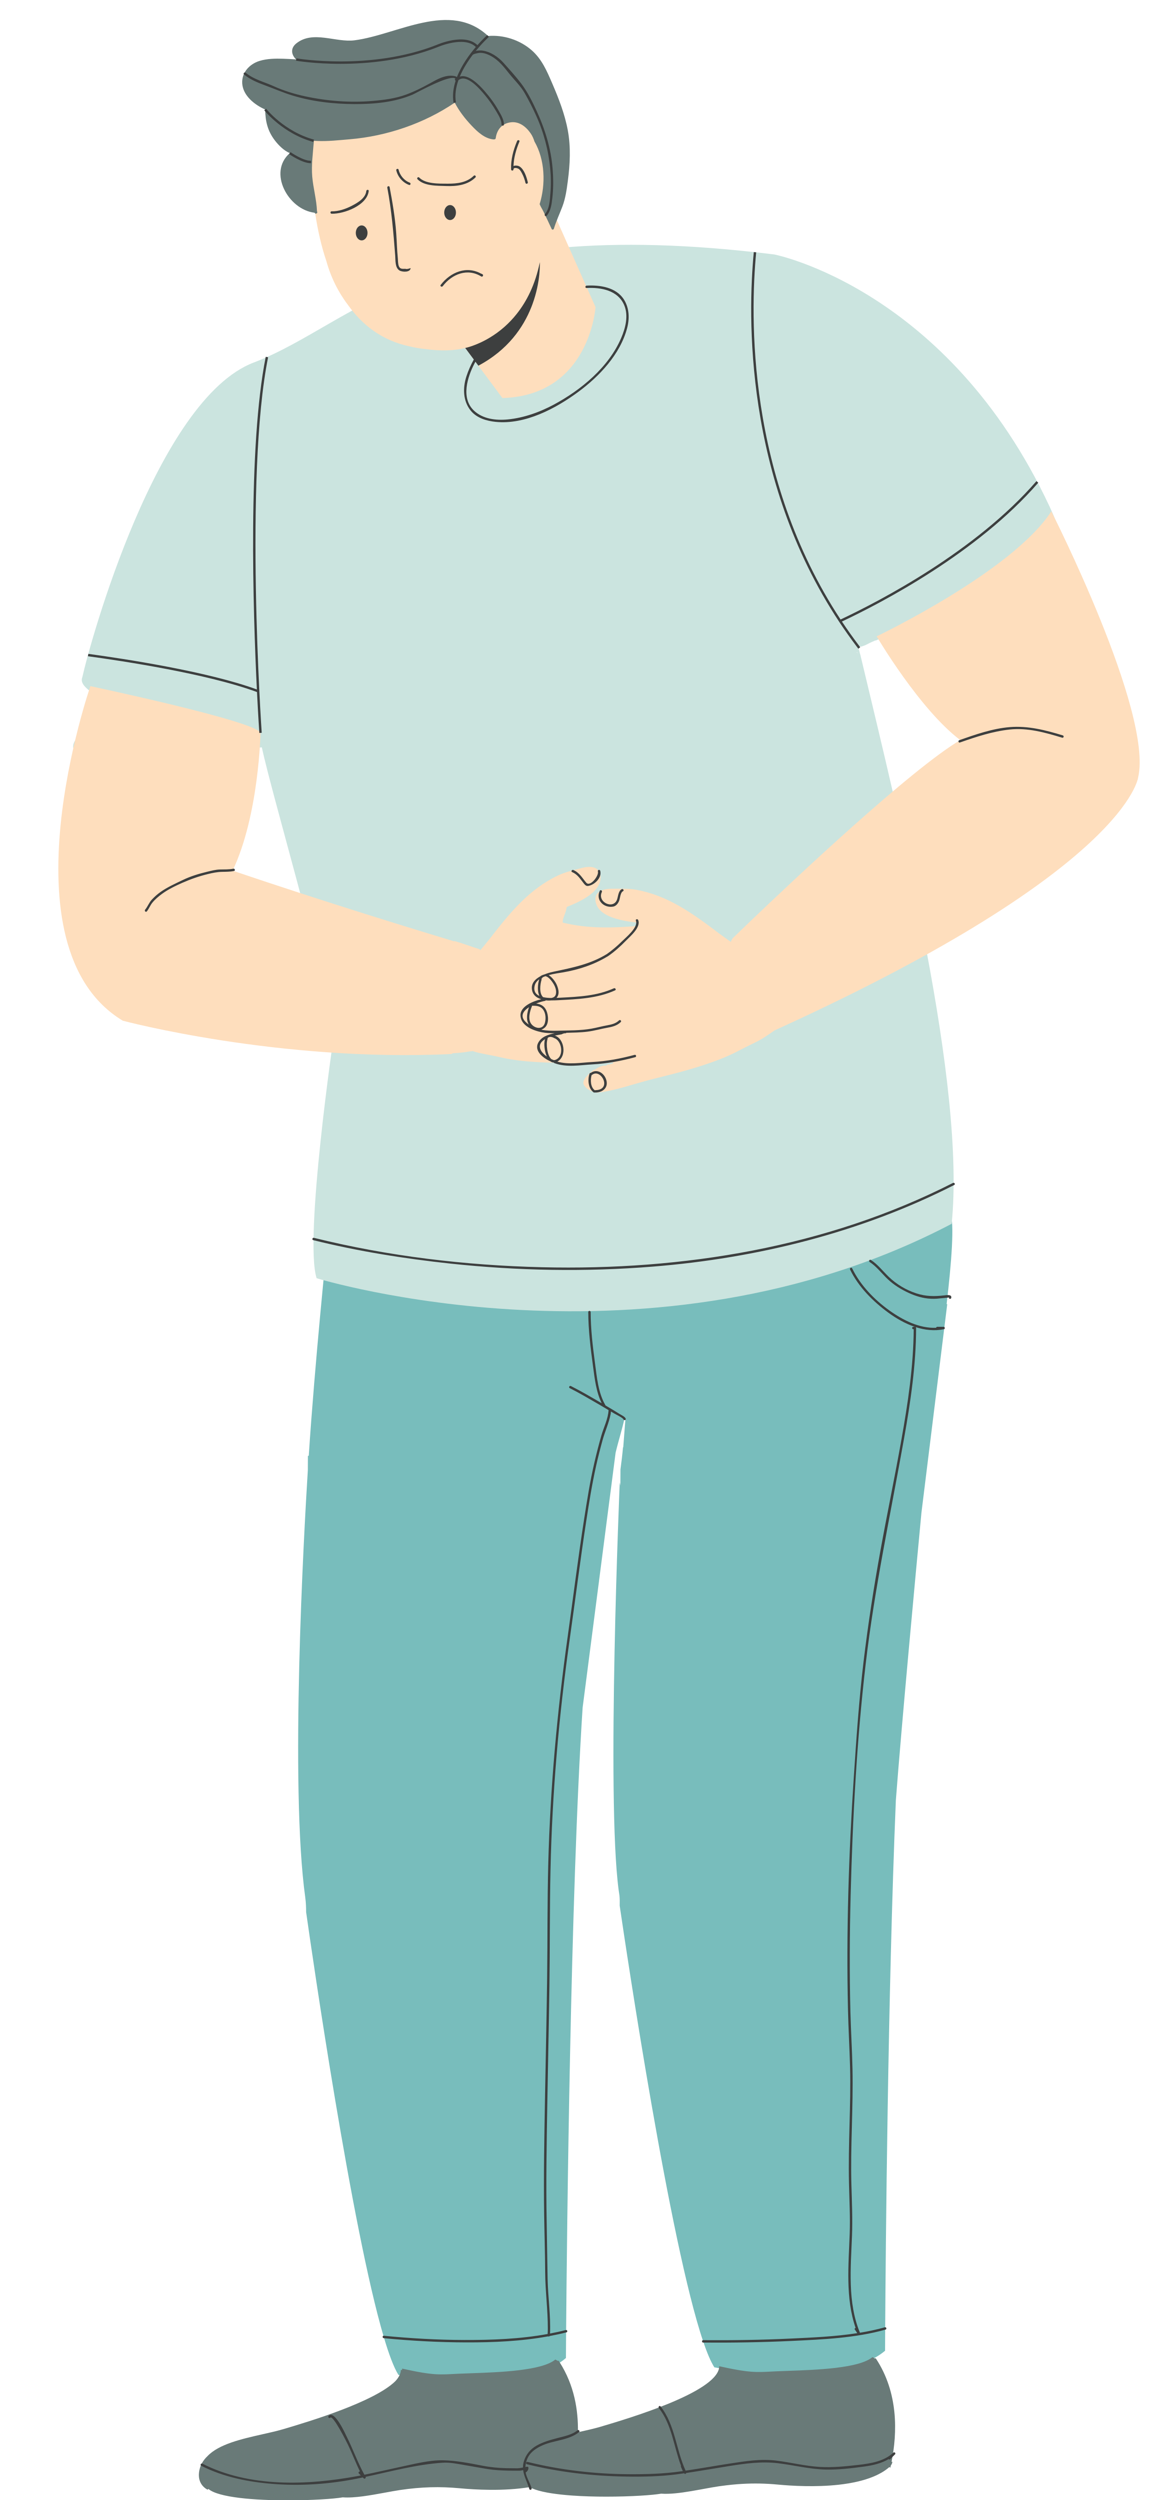 <?xml version="1.0" encoding="UTF-8"?><svg xmlns="http://www.w3.org/2000/svg" xmlns:xlink="http://www.w3.org/1999/xlink" height="488.0" preserveAspectRatio="xMidYMid meet" version="1.0" viewBox="-11.4 -3.9 225.2 488.0" width="225.2" zoomAndPan="magnify"><g id="change1_1"><path d="M174.188,232.837c-1.841-3.866-29.072-5.198-29.072-5.198s-29.288-0.154-30.539,0.748 c-1.259,0.902-1.617,1.211-6.259,4.179c-4.636,2.977-15.662,5.735-15.662,5.735l2.781,6.647l-43.011-5.385 c0,0-2.313,22.281-3.52,40.664l-0.168,0.062l-0.014,2.79c-0.767,12.34-3.542,61.604-0.491,83.463 c0.122,0.922,0.154,1.848,0.159,2.777c1.216,8.57,8.895,61.741,15.163,82.926c1,3.384,1.963,5.949,2.859,7.39 c0,0,0.08,0.015,0.238,0.042c2.37,0.432,21.987,3.753,31.292-2.431c0.42-0.275,0.818-0.575,1.192-0.894c0,0,0.009-1.884,0.036-5.234 c0.154-19.005,0.842-85.155,3.226-121.719l3.165-24.438c0.004-0.023,0.014-0.042,0.019-0.064c0.005-0.057,0.005-0.107,0.009-0.168 l3.247-25.084c0.543-2.285,1.284-4.549,1.772-6.845c0.051,0.071,0.099,0.144,0.15,0.214c-0.148,1.858-0.292,3.723-0.431,5.577 l-0.046,0.015c-0.131,1.438-0.298,2.869-0.495,4.301l-0.014,3.154l-0.126-0.607c0,0-2.631,61.57-0.215,79.564v0.019 c0.005,0.01,0.005,0.015,0.005,0.019c0.004,0.039,0.009,0.08,0.019,0.123c0.042,0.317,0.089,0.627,0.136,0.93 c0.061,0.642,0.061,1.295,0.042,1.949c1.416,9.646,9.814,65.895,16.302,85.042c0.758,2.244,1.491,3.979,2.184,5.067 c0,0,0.328,0.066,0.925,0.164c0.033,0.004,0.07,0.009,0.107,0.019c0.075,0.01,0.154,0.022,0.238,0.037 c1.987,0.317,6.108,0.894,10.866,1.07c3.903,0.145,8.235,0.019,12.182-0.743c2.538-0.486,4.912-1.233,6.909-2.342 c0.766-0.421,1.477-0.901,2.122-1.437c0,0,0.004-1.556,0.021-4.36c0.094-14.956,0.514-65.369,2.084-103.09 c1.155-15.129,3.792-43.358,4.997-56.119l5.038-40.706l-0.12-0.015C174.413,242.807,175.082,234.715,174.188,232.837z M110.877,271.57c-0.008-0.016-0.017-0.033-0.025-0.051c0.005-0.027,0.009-0.054,0.014-0.08c0.007,0.002,0.015,0.008,0.022,0.011 C110.884,271.49,110.881,271.529,110.877,271.57z" fill="#78BDBC"/></g><g id="change2_1"><path d="M157.145,122.198c0.568-0.157,1.099-0.516,1.647-0.753c0.256-0.11,0.54-0.231,0.82-0.367 c0.009,0.017,0.024,0.028,0.028,0.046c0.002,0.007,0.003,0.015,0.005,0.021c1.123-0.74,3.038-0.246,3.012,1.503 c-0.014,0.897,0.464,1.696,0.766,2.522c0.04,0.108,0.077,0.218,0.112,0.328c14.346,2.809,45.322,2.139,30.055-30.544 c-19.864-42.521-53.738-49.183-53.738-49.183C72.35,37.397,58.487,59.106,38.157,66.861c-18.895,7.206-31.969,54.6-33.472,61.395 c-1.315,3.357,9.774,4.208,0.147,10.893c-7.979,5.541,11.165,8.917,11.165,8.917l11.476-1.113l4.442-3.797 c0,0,3.711-0.881,7.819-1.186c2.059,9.479,11.825,42.455,14.099,56.021c0,0-5.874,39.847-3.392,47.601 c0,0,65.42,20.081,124.036-10.623c2.733-27.144-9.835-77.545-17.833-111.05c-0.101-0.273-0.163-0.585-0.233-0.899 c-0.098-0.27-0.191-0.545-0.297-0.815c0.13,0.047,0.271,0.083,0.439,0.099C156.79,122.324,156.983,122.28,157.145,122.198z M155.916,123.43c0.093,0.031,0.205,0.069,0.332,0.111C156.043,123.516,155.838,123.489,155.916,123.43z" fill="#CBE4DF"/></g><g id="change3_1"><path d="M52.368,47.142c-4.101-12.12-2.866-26.262-2.866-26.262s31.561-15.153,36.981-0.596 c0,0,2.836-2.851,6.111,0.77c0,0,2.867,7.301,2.296,12.44l10.027,22.55c0,0-1.12,17.237-18.185,17.754l-7.268-9.776 c-2.054,0.524-4.686,0.65-8.052,0.18c-0.934-0.097-1.848-0.262-2.745-0.483c-0.049-0.01-0.095-0.019-0.145-0.03 c-5.342-1.139-9.214-4.183-12.021-8.153C54.658,53.096,53.237,50.252,52.368,47.142z M210.907,147.807 c0,0-1.961,17.865-69.987,48.939c-0.35,0.162-0.698,0.323-1.057,0.484c-1.302,0.931-2.316,1.591-3.029,1.967 c-0.558,0.294-1.149,0.583-1.722,0.862c-0.65,0.32-1.327,0.648-1.977,0.996c-2.642,1.415-5.269,2.36-8.401,3.344 c-2.399,0.75-4.803,1.355-7.129,1.94c-0.728,0.181-1.452,0.363-2.179,0.55c-0.971,0.25-1.986,0.549-2.972,0.834 c-2.096,0.615-4.268,1.247-6.354,1.542c-0.227,0.032-0.533,0.075-0.887,0.118c-1.008-0.162-2.021-0.647-2.526-1.44 c-0.679-1.064,1.172-2.4,1.896-3.07c0.106,0.03,0.225,0.021,0.33-0.063c0.451-0.358,0.999-0.568,1.569-0.721 c0.189,0.001,0.344,0.006,0.4,0.006c0.145,0,0.242-0.07,0.296-0.167c0.11-0.022,0.217-0.044,0.325-0.066 c0.054,0.01,0.109,0.01,0.174-0.014c0.032-0.011,0.062-0.028,0.094-0.04c0.125-0.025,0.254-0.05,0.375-0.077 c0.143-0.031,0.214-0.123,0.235-0.229c0.002-0.01,0.004-0.021,0.006-0.034c0.013-0.008,0.024-0.021,0.036-0.031 c-0.138,0.023-0.278,0.043-0.419,0.061c-0.03,0.01-0.063,0.016-0.099,0.009c-0.123,0.014-0.246,0.029-0.37,0.039 c-1.646,0.143-3.288,0.345-4.941,0.298c-0.534-0.016-1.155-0.082-1.677,0.051c-0.049,0.012-0.3,0.11-0.407,0.072 c-0.492-0.172-1.045-0.147-1.556-0.199c-0.366-0.038-0.782-0.073-1.115-0.229c-0.888-0.007-1.78-0.021-2.68-0.057 c-3.279-0.137-6.062-0.368-8.98-1.048c-0.717-0.167-1.454-0.31-2.167-0.448c-0.623-0.122-1.271-0.247-1.887-0.386 c-0.36-0.083-0.803-0.208-1.316-0.372c-0.004,0.02-0.01,0.043-0.015,0.062c-0.051,0.002-0.1,0.008-0.145,0.019 c-0.074-0.011-0.151-0.015-0.235,0.002c-1.076,0.206-2.161,0.292-3.251,0.365c-0.162,0.012-0.293,0.069-0.393,0.154 c-33.809,1.607-64.187-6.501-64.187-6.501c-23.983-14.472-6.33-65.302-6.33-65.302s32.542,6.874,33.226,9.123 c0,0-0.284,16.042-5.445,26.885c18.196,6.179,36.965,11.903,43.363,13.831l-0.059-0.104c1.613,0.469,3.186,1.063,4.788,1.563 c0.034,0.01,0.065,0.015,0.099,0.02c0.065,0.075,0.133,0.151,0.194,0.23c0.101-0.121,0.21-0.254,0.323-0.392 c0.026-0.027,0.05-0.055,0.071-0.085c0.137-0.165,0.282-0.342,0.438-0.533c0.386-0.466,0.719-0.868,0.883-1.078 c4.214-5.459,7.881-9.845,13.437-12.5c1.169-0.56,2.532-0.913,3.849-1.256c0.269-0.07,0.532-0.137,0.79-0.207l0.029-0.008 c0.731-0.197,2.075-0.429,2.924,0.194c0.457,0.336,0.703,0.87,0.729,1.589c0.11,3.034-4.287,4.897-6.602,5.83 c0.017,0.025,0.03,0.053,0.036,0.084l-0.058,0.012c-0.048,0.495-0.219,0.953-0.39,1.398c-0.194,0.516-0.379,1.002-0.374,1.524 l-0.004,0.02c4.827,1.23,9.803,1.061,14.69,0.669c-0.112-0.187-0.215-0.381-0.293-0.59l-0.06,0.004 c-0.004-0.031,0.003-0.063,0.013-0.091c-2.475-0.3-7.208-0.958-7.886-3.917c-0.162-0.702-0.063-1.281,0.292-1.725 c0.657-0.821,2.015-0.946,2.771-0.946h0.03c0.268,0,0.541-0.002,0.816-0.006c1.361-0.009,2.77-0.022,4.043,0.213 c6.055,1.124,10.734,4.408,16.222,8.585c0.214,0.162,0.639,0.462,1.132,0.813c0.41,0.292,0.763,0.542,1.065,0.759 c0.104-0.245,0.229-0.477,0.37-0.7c0,0,1.249-1.215,3.351-3.226c8.596-8.222,31.444-29.735,41.1-35.452 c-7.974-6.022-16.332-20.25-16.332-20.25s26.467-12.61,34.115-24.395C193.952,95.911,213.801,134.988,210.907,147.807z M107.41,203.169c0.022-0.002,0.043-0.004,0.066-0.007c0-0.003,0-0.004,0-0.007C107.453,203.16,107.432,203.165,107.41,203.169z" fill="#FEDEBD"/></g><g id="change4_1"><path d="M162.911,476.626L162.911,476.626L162.911,476.626c-0.014,0.057-0.029,0.109-0.045,0.161 c-0.064,0.215-0.155,0.391-0.27,0.537l-0.043,0.195l-0.055,0.245v-0.001l-0.001,0.002l-0.116-0.088l-0.069-0.051 c-0.065,0.063-0.14,0.123-0.215,0.184c-0.059,0.048-0.118,0.094-0.179,0.143c-1.556,1.215-3.644,2.019-5.932,2.541 c-1.146,0.261-2.34,0.453-3.545,0.587c-4.563,0.509-9.263,0.221-11.86-0.023c-2.416-0.228-4.711-0.273-7.091-0.134 c-1.307,0.076-2.646,0.214-4.038,0.405c-0.152,0.021-0.301,0.038-0.453,0.06c-0.063,0.011-0.126,0.021-0.188,0.03 c-0.372,0.056-0.758,0.119-1.157,0.189c-0.555,0.098-1.13,0.203-1.727,0.313c-0.138,0.025-0.276,0.05-0.414,0.075 c-0.631,0.116-1.275,0.23-1.926,0.34c-2.073,0.349-4.171,0.617-5.85,0.491c-0.864,0.15-2.31,0.291-4.088,0.396 c-1.922,0.114-4.232,0.188-6.638,0.188c-2.228,0-4.532-0.063-6.677-0.217c-0.006,0-0.014-0.002-0.021-0.002 c-0.33-0.023-0.657-0.05-0.979-0.078c-0.028-0.002-0.059-0.004-0.088-0.007c-0.298-0.026-0.59-0.056-0.879-0.087 c-0.062-0.006-0.124-0.013-0.185-0.019c-0.271-0.03-0.533-0.061-0.793-0.095c-0.073-0.01-0.147-0.019-0.22-0.028 c-0.253-0.033-0.5-0.067-0.74-0.104c-0.07-0.011-0.141-0.021-0.208-0.032c-0.243-0.038-0.479-0.079-0.709-0.121 c-0.058-0.012-0.113-0.021-0.169-0.033c-0.238-0.045-0.472-0.093-0.694-0.144c-0.033-0.008-0.064-0.017-0.098-0.022 c-0.503-0.115-0.965-0.242-1.376-0.383c-0.002-0.001-0.005-0.001-0.006-0.002c-0.214-0.072-0.414-0.149-0.601-0.229 c-0.001,0-0.002-0.001-0.003-0.001c-0.188-0.08-0.36-0.165-0.519-0.253c-5.079,0.832-10.721,0.496-13.666,0.22 c-3.884-0.363-7.46-0.266-11.581,0.333c-0.931,0.141-1.969,0.331-3.066,0.532c-2.753,0.505-5.871,1.079-8.189,0.907 c-1.804,0.313-6.095,0.584-10.727,0.584c-6.437,0-13.522-0.528-15.509-2.22l-0.173,0.145c-1.402-0.771-1.963-2.16-1.57-3.908 c0.232-1.047,0.785-1.915,1.561-2.646c2.222-2.341,6.67-3.347,10.699-4.258c1.473-0.327,2.861-0.642,4.09-1 c5.113-1.51,17.729-5.311,21.875-9.343c0.384-0.407,0.678-0.817,0.86-1.229c0.154-0.337,0.239-0.669,0.239-1 c0.074,0.014,0.145,0.032,0.219,0.047c0.014-0.099,0.033-0.202,0.033-0.3c6.221,1.384,7.296,1.183,11.017,1 c0.726-0.032,1.563-0.065,2.482-0.093c5.486-0.196,13.789-0.482,16.429-2.68l0.486,0.268l0.145-0.046 c0.084,0.126,0.164,0.246,0.243,0.373c2.795,4.397,3.618,9.234,3.534,13.601c0.098-0.021,0.19-0.041,0.29-0.063 c1.473-0.327,2.859-0.642,4.089-1c6.002-1.772,22.347-6.693,23.188-11.451c0.024-0.127,0.038-0.248,0.038-0.375l0,0v-0.001 c1.096,0.244,2.027,0.438,2.847,0.593c3.833,0.721,5.104,0.56,8.17,0.409c0.063-0.003,0.133-0.006,0.196-0.009 c0.68-0.031,1.448-0.06,2.288-0.087c5.487-0.192,13.784-0.481,16.428-2.679l0.485,0.27l0.146-0.047c0,0,0,0.001,0.001,0.001h0.001 c4.479,6.741,4.206,14.595,3.093,20.207L162.911,476.626z M40.396,17.476c0.022,2.291,0.477,4.211,1.921,6.076 c0.696,0.902,1.729,1.95,2.888,2.436c-4.31,3.735-0.336,11.011,4.819,11.634c0.014,0.009,0.027,0.013,0.042,0.019 c0.042,0.135,0.206,0.214,0.337,0.131c0.022-0.014,0.042-0.028,0.064-0.037c0.127-0.084,0.154-0.262,0.048-0.369 c-0.079-2.295-0.738-4.521-0.931-6.806c-0.187-2.275,0.141-4.585,0.313-6.856c0.004-0.046-0.005-0.089-0.028-0.122 c0.201,0.01,0.397,0.019,0.575,0.028c2.159,0.108,4.319-0.149,6.469-0.326c7.211-0.604,14.494-3.067,20.504-7.147 c0.86,1.646,2.02,3.141,3.295,4.483c1.146,1.21,2.575,2.556,4.314,2.696c0.038,0.005,0.065,0,0.094-0.013 c0.126,0.013,0.276-0.057,0.299-0.22c0.229-1.726,1.29-2.959,3.066-3.123c1.622-0.149,2.921,0.944,3.781,2.201 c0.328,0.479,0.549,1.002,0.72,1.545c2.072,3.596,2.222,8.327,1.015,12.243c0.203,0.506,0.547,1.031,0.742,1.44 c0.542,1.136,1.089,2.272,1.612,3.417c0.089,0.192,0.375,0.122,0.426-0.056c0.449-1.486,1.113-2.889,1.664-4.337 c0.604-1.599,0.837-3.268,1.056-4.955c0.436-3.286,0.608-6.618,0.005-9.895c-0.584-3.188-1.78-6.25-3.057-9.208 c-1.038-2.407-2.015-4.716-4.028-6.469c-2.305-2-5.46-3.014-8.493-2.763C76.464-3.855,66.214,2.89,57.857,3.965 c-3.693,0.477-8.124-1.992-11.372,0.598c-1.262,1.005-0.939,2.313-0.023,3.16c-0.126-0.023-0.225-0.042-0.257-0.042 c-0.761-0.052-1.528-0.093-2.294-0.117c-1.529-0.046-3.141-0.028-4.613,0.425c-1.968,0.603-3.523,2.271-3.389,4.398 C36.064,14.798,38.364,16.579,40.396,17.476z" fill="#697A78"/></g><g id="change5_1"><path d="M76.507,36.125c0.633,0,1.146,0.654,1.146,1.46c0,0.807-0.513,1.461-1.146,1.461 c-0.632,0-1.146-0.654-1.146-1.461C75.362,36.779,75.875,36.125,76.507,36.125z M81.133,30.405 c-1.359,1.336-3.237,1.554-5.063,1.546c-1.676-0.008-4.349,0.083-5.591-1.196c-0.21-0.216-0.541,0.114-0.331,0.331 c1.317,1.358,3.845,1.257,5.597,1.324c2.036,0.079,4.205-0.188,5.718-1.675C81.679,30.523,81.348,30.193,81.133,30.405z M96.778,75.071c-2.786,1.49-5.866,2.593-9.021,2.898c-2.275,0.219-4.827-0.076-6.562-1.697c-2.617-2.45-1.313-6.558,0.093-9.255 c0.057-0.103,0.112-0.21,0.173-0.313l0.575,0.775c5.769-3.07,8.773-7.487,10.334-11.409c0.08-0.192,0.149-0.383,0.22-0.571v-0.004 c1.66-4.506,1.444-8.217,1.444-8.217c-0.893,4.412-2.589,7.683-4.525,10.109c-0.737,0.935-1.519,1.739-2.299,2.439 c-0.051,0.042-0.103,0.089-0.153,0.136c-0.954,0.836-1.912,1.509-2.81,2.046c-2.659,1.599-4.781,2.011-4.781,2.011l1.678,2.252 c-0.58,1.042-1.07,2.136-1.439,3.271c-0.738,2.262-0.701,4.829,0.855,6.73c1.183,1.44,3.099,1.996,4.875,2.173 c5.721,0.571,11.698-2.593,16.135-5.87c4.117-3.043,8.151-7.311,9.506-12.387c0.501-1.869,0.454-3.916-0.588-5.585 c-1.52-2.439-4.702-2.898-7.324-2.752c-0.299,0.019-0.299,0.486,0,0.467c2.846-0.159,6.156,0.454,7.371,3.384 c0.846,2.038,0.229,4.418-0.598,6.353C107.504,67.761,102.107,72.206,96.778,75.071z M105.751,169.97 c-0.862,1.791,0.761,3.399,2.589,3.093c0.596-0.1,0.997-0.643,1.196-1.17c0.178-0.475,0.237-1.597,0.741-1.837 c0.271-0.129,0.034-0.533-0.235-0.404c-0.659,0.315-0.705,1.391-0.911,1.995c-0.701,2.056-3.936,0.549-2.976-1.442 C106.285,169.936,105.882,169.699,105.751,169.97z M106.954,206.702c0.59,1.573-0.505,2.618-2.052,2.648 c-0.047,0.001-0.083-0.013-0.116-0.031c-0.063,0.047-0.147,0.061-0.235-0.001c-1.077-0.762-1.203-2.491-0.809-3.652 c0.042-0.125,0.152-0.167,0.254-0.157C105.148,204.682,106.487,205.461,106.954,206.702z M104.249,205.893 c-0.031,0.025-0.063,0.039-0.097,0.046c-0.271,0.945-0.217,2.374,0.634,2.976c0,0,0,0.001,0.002,0.002 c0.032-0.02,0.068-0.033,0.114-0.034C108.241,208.819,105.96,204.548,104.249,205.893z M155.894,122.249 c0.112,0.154,0.229,0.309,0.349,0.462l0.133-0.083l0.238-0.201c-0.115-0.151-0.231-0.303-0.346-0.458 c-1.102-1.459-2.188-2.992-3.229-4.555c7.75-3.651,26.447-13.37,38.354-27.097l-0.354-0.307 c-11.88,13.696-30.576,23.394-38.263,27.01c-18.372-27.93-17.649-59.415-16.481-71.672l-0.466-0.044 c-1.174,12.332-1.901,44.048,16.668,72.145C153.592,119.098,154.734,120.714,155.894,122.249z M112.797,175.798 c-0.111-0.279,0.34-0.4,0.449-0.124c0.579,1.441-1.572,3.187-2.42,4.065c-1.039,1.073-2.24,2.147-3.426,2.958 c-0.002,0.001-0.003,0.004-0.006,0.005c-0.004,0.003-0.008,0.005-0.013,0.008c-0.031,0.021-0.063,0.044-0.096,0.066 c-0.021,0.016-0.044,0.021-0.065,0.027c-2.644,1.6-5.589,2.56-8.627,3.085c-0.721,0.124-1.803,0.257-2.826,0.541 c0.688,0.427,1.315,1.299,1.563,1.868c0.293,0.678,0.57,1.6,0.167,2.297c-0.062,0.106-0.132,0.198-0.209,0.28 c0.285-0.012,0.546-0.027,0.766-0.039c3.56-0.183,7.147-0.343,10.447-1.834c0.271-0.123,0.511,0.279,0.235,0.403 c-3.495,1.579-7.274,1.722-11.042,1.918c-0.43,0.022-0.944,0.05-1.479,0.044c-0.333,0.043-0.683,0.028-1.011-0.013 c-0.003-0.001-0.005-0.002-0.007-0.003c-0.024,0.052-0.072,0.093-0.149,0.106c-0.427,0.074-1.064,0.254-1.722,0.519 c0.864,0.106,1.586,0.471,1.989,1.382c0.407,0.92,0.548,2.556-0.296,3.302c-0.225,0.198-0.461,0.334-0.702,0.423 c1.039,0.208,2.134,0.232,3.179,0.2c2.214-0.069,4.442-0.017,6.632-0.404c1.012-0.18,1.998-0.455,3.006-0.639 c0.871-0.159,1.718-0.338,2.375-0.974c0.218-0.21,0.548,0.121,0.33,0.33c-0.716,0.693-1.619,0.927-2.581,1.094 c-1.308,0.229-2.575,0.606-3.897,0.773c-1.39,0.177-2.77,0.187-4.162,0.229c-0.008,0.031-0.025,0.059-0.046,0.083 c-0.296-0.017-0.587,0.05-0.839,0.206c-0.448,0.082-0.903,0.16-1.356,0.256c1.854,0.552,2.432,4.053,0.497,5.071 c2.197,0.651,4.621,0.195,6.864,0.08c2.79-0.144,5.54-0.671,8.232-1.394c0.292-0.078,0.415,0.374,0.125,0.451 c-2.737,0.735-5.524,1.253-8.357,1.411c-2.432,0.136-5.076,0.632-7.424-0.242c-0.065-0.025-0.106-0.068-0.13-0.119 c-0.014,0-0.026-0.002-0.04-0.004c-0.224-0.013-0.426-0.094-0.608-0.226c-1.419-0.631-3.252-2.025-2.389-3.646 c0.615-1.157,1.916-1.583,3.221-1.853c-0.855,0.012-1.711-0.019-2.544-0.187c-1.673-0.335-4.092-1.256-4.146-3.291 c-0.047-1.777,2.437-2.767,4.061-3.157c-0.875-0.25-1.586-0.753-1.795-1.726c-0.281-1.312,0.569-2.193,1.667-2.776 c0.021-0.03,0.046-0.054,0.069-0.08c0.116-0.041,0.227-0.092,0.333-0.149c0.228-0.065,0.451-0.139,0.684-0.233 c0.015-0.006,0.029-0.014,0.043-0.021c0.514-0.178,1.018-0.305,1.437-0.393c3.66-0.777,7.143-1.446,10.389-3.449 c0.83-0.57,2.039-1.58,2.854-2.394C110.818,179.093,113.319,177.103,112.797,175.798z M95.409,202.323 c-0.476-1.032-0.611-2.501-0.372-3.38c-0.012,0.008-0.025,0.013-0.039,0.021C93.285,200.057,94.156,201.446,95.409,202.323z M96.772,198.697c-0.021-0.018-0.042-0.03-0.062-0.047c-0.072-0.069-0.154-0.094-0.232-0.088c-0.212-0.092-0.458-0.103-0.735,0.006 c-0.167,0.066-0.222,0.222-0.205,0.363c-0.327,0.913-0.066,3.23,0.761,3.904c0.157,0.072,0.313,0.134,0.463,0.185 c0.093,0.003,0.189-0.007,0.292-0.042C98.882,202.358,98.364,199.124,96.772,198.697z M91.927,192.688 c-1.135,0.739-1.817,1.749-0.651,2.892c0.194,0.19,0.398,0.357,0.613,0.509C91.294,195.101,91.548,193.749,91.927,192.688z M92.633,192.407c-0.043,0-0.078-0.01-0.108-0.027c0,0.028-0.004,0.057-0.017,0.089c-0.397,0.988-0.851,2.481-0.174,3.446 c0.671,0.958,2.299,1.257,2.691-0.159c0.217-0.781,0.174-1.798-0.28-2.501C94.244,192.479,93.467,192.396,92.633,192.407z M93.955,190.493c-0.458-0.953-0.313-2.324-0.041-3.24c-0.442,0.325-0.77,0.734-0.888,1.258 C92.79,189.56,93.23,190.157,93.955,190.493z M95.101,186.644c-0.167,0.061-0.331,0.127-0.486,0.2 c-0.05,0.052-0.099,0.114-0.145,0.188c-0.034,0.056-0.08,0.083-0.13,0.098c0.04,0.049,0.061,0.115,0.036,0.197 c-0.288,0.939-0.499,2.633,0.29,3.396c0.002,0.001,0.002,0.003,0.004,0.005c0.511,0.115,1.079,0.157,1.627,0.164 c0.384-0.07,0.721-0.249,0.845-0.647c0.187-0.6,0.003-1.273-0.27-1.821C96.632,187.935,95.813,186.693,95.101,186.644z M103.106,168.393c-0.805-0.943-1.333-1.972-2.527-2.479c-0.273-0.117-0.513,0.286-0.236,0.404c1.044,0.442,1.563,1.306,2.237,2.16 c0.463,0.585,0.658,0.673,1.374,0.413c1.066-0.388,2.225-1.636,1.874-2.837c-0.084-0.288-0.535-0.167-0.451,0.125 C105.625,167.025,103.859,169.278,103.106,168.393z M75.073,51.955c1.815-2.377,4.837-3.563,7.519-1.892 c0.145,0.089,0.364-0.026,0.353-0.202c-0.002-0.042-0.006-0.084-0.009-0.128c-0.001-0.016-0.009-0.027-0.012-0.041 c-0.051-0.026-0.1-0.057-0.146-0.094c0.107,0.087-0.169-0.083-0.058-0.043c-0.03-0.011-0.058-0.025-0.086-0.039 c-0.015,0.003-0.029,0.006-0.044,0.011c-2.854-1.604-6.007-0.315-7.92,2.191C74.486,51.958,74.893,52.191,75.073,51.955z M172.907,255.076h-1.245c-0.129,0-0.199,0.086-0.218,0.185c-3.28,0.15-6.468-1.481-9.09-3.346 c-2.957-2.103-5.729-4.962-7.316-8.252c-0.131-0.271-0.535-0.034-0.404,0.235c1.64,3.391,4.477,6.221,7.484,8.42 c1.538,1.123,3.295,2.133,5.152,2.757h-0.282c-0.302,0-0.302,0.468,0,0.468h0.072c-0.046,7.273-1.141,14.489-2.412,21.637 c-1.277,7.168-2.761,14.295-4.063,21.457c-1.315,7.231-2.445,14.497-3.318,21.795c-0.892,7.437-1.401,14.928-1.897,22.397 c-1.005,15.135-1.496,30.312-1.148,45.478c0.084,3.744,0.304,7.484,0.407,11.229c0.105,3.754-0.004,7.512-0.102,11.265 c-0.102,3.813-0.192,7.627-0.107,11.44c0.073,3.31,0.256,6.576,0.138,9.888c-0.216,6.037-0.854,12.527,1.155,18.345 c-0.143,0.035-0.254,0.18-0.144,0.327c0.17,0.229,0.313,0.464,0.465,0.697c-4.318,0.671-8.757,0.854-13.062,1.059 c-5.673,0.271-11.354,0.35-17.033,0.31c-0.301-0.002-0.301,0.466,0,0.468c5.787,0.04,11.576-0.05,17.354-0.323 c6.058-0.287,12.394-0.558,18.264-2.209c0.289-0.082,0.166-0.532-0.125-0.451c-1.595,0.449-3.224,0.793-4.869,1.064 c-2.454-5.896-1.792-12.686-1.554-18.908c0.126-3.285-0.013-6.521-0.11-9.805c-0.115-3.814-0.018-7.632,0.084-11.445 c0.097-3.757,0.198-7.516,0.124-11.273c-0.073-3.742-0.315-7.481-0.409-11.225c-0.189-7.566-0.15-15.14,0.045-22.705 c0.39-15.057,1.196-30.217,2.94-45.182c1.725-14.805,4.882-29.339,7.491-43.996c1.27-7.119,2.336-14.318,2.358-21.564 c0-0.074-0.038-0.138-0.094-0.182c1.789,0.578,3.667,0.796,5.531,0.408C173.232,255.48,173.167,255.076,172.907,255.076z M31.969,166.273c0.793-0.018,1.56-0.007,2.34-0.167c0.295-0.06,0.17-0.51-0.125-0.451c-0.867,0.176-1.73,0.138-2.609,0.158 c-0.854,0.019-1.675,0.243-2.5,0.438c-1.639,0.39-3.241,0.877-4.762,1.609c-1.483,0.714-2.946,1.359-4.307,2.304 c-0.631,0.438-1.203,0.952-1.731,1.508c-0.57,0.601-0.813,1.358-1.331,1.989c-0.189,0.231,0.139,0.564,0.33,0.332 c0.436-0.532,0.655-1.183,1.091-1.714c0.541-0.659,1.195-1.207,1.879-1.711c1.215-0.895,2.604-1.552,3.978-2.161 c1.633-0.722,3.244-1.28,4.979-1.704C30.12,166.478,31.018,166.293,31.969,166.273z M163.083,474.822 c-1.782,1.688-4.389,2.106-6.734,2.379c-2.511,0.29-5.125,0.556-7.646,0.407c-2.858-0.169-5.659-0.887-8.497-1.233 c-3.026-0.371-5.996,0.104-8.984,0.563c-2.907,0.446-5.803,0.966-8.711,1.4c-1.886-4.092-2.031-8.917-4.899-12.552 c-0.188-0.236-0.515,0.097-0.33,0.33c2.554,3.236,2.911,7.497,4.331,11.271c-0.03,0.061-0.041,0.133-0.006,0.21 c0.132,0.287,0.232,0.562,0.365,0.822c-0.101,0.015-0.2,0.031-0.302,0.045c-3.427,0.491-6.884,0.588-10.343,0.563 c-6.625-0.044-13.249-0.81-19.682-2.398c-0.292-0.072-0.417,0.38-0.125,0.451c6.338,1.563,12.834,2.306,19.355,2.41 c3.313,0.054,6.658-0.016,9.945-0.442c0.472-0.062,0.942-0.134,1.414-0.201c0.011,0.016,0.018,0.029,0.029,0.044 c0.13,0.159,0.319,0.055,0.374-0.102c2.756-0.405,5.5-0.896,8.25-1.331c3.261-0.518,6.422-0.972,9.717-0.568 c3.125,0.385,6.176,1.168,9.337,1.234c2.446,0.051,5.033-0.26,7.455-0.591c1.633-0.224,3.333-0.606,4.763-1.45 c0.083,0.08,0.216,0.106,0.32,0.003l0.935-0.936C163.628,474.938,163.302,474.616,163.083,474.822z M91.47,479.431 c-0.097-0.258-0.164-0.519-0.207-0.778c0.058,0.004,0.117-0.017,0.171-0.071c0.265-0.279,0.36-0.412,0.38-0.789 c0.008-0.167-0.154-0.246-0.296-0.226c-0.103,0.016-0.201,0.035-0.301,0.055c0.029-0.43,0.113-0.858,0.246-1.281 c0.482-1.521,1.88-2.445,3.281-3.029c2.217-0.924,5.071-0.944,6.972-2.521c0.232-0.191-0.1-0.521-0.329-0.33 c-1.072,0.888-2.592,1.164-3.903,1.51c-1.419,0.374-2.843,0.77-4.126,1.502c-1.168,0.666-2.011,1.693-2.416,2.975 c-0.143,0.445-0.196,0.864-0.193,1.27c-0.378,0.08-0.755,0.155-1.164,0.155c-0.689,0-1.381-0.006-2.07-0.021 c-1.609-0.031-3.201-0.192-4.781-0.501c-2.504-0.487-5.108-0.999-7.667-1.036c-2.662-0.037-5.48,0.696-8.063,1.243 c-2.415,0.513-4.814,1.084-7.232,1.571c-1.295-2.338-2.209-4.925-3.398-7.313c-0.275-0.557-2.429-5.421-3.594-4.156 c-0.204,0.221,0.126,0.552,0.33,0.33c0.538-0.583,3.276,4.906,3.493,5.358c0.805,1.684,1.479,3.474,2.313,5.155 c-0.194-0.042-0.396,0.214-0.217,0.392c0.125,0.124,0.249,0.248,0.374,0.373c-0.172,0.033-0.342,0.07-0.514,0.104 c-9.875,1.839-21.223,2.288-30.426-2.401c-0.268-0.137-0.505,0.269-0.235,0.403c4.357,2.221,9.227,3.175,14.069,3.555 c5.126,0.402,10.334,0.078,15.388-0.851c0.703-0.129,1.405-0.271,2.107-0.417c0.058,0.057,0.113,0.113,0.17,0.169 c0.188,0.188,0.501-0.053,0.367-0.282c0,0,0,0,0-0.001c4.996-1.066,9.972-2.43,15.068-2.763c1.481-0.099,3.049,0.26,4.502,0.501 c1.436,0.237,2.865,0.513,4.302,0.741c1.337,0.212,2.693,0.274,4.045,0.304c0.702,0.014,1.404,0.011,2.107,0.011 c0.26,0,0.509-0.053,0.757-0.116c0.157,1.253,0.822,2.375,1.199,3.685c0.083,0.289,0.534,0.167,0.45-0.123 C92.193,480.962,91.765,480.227,91.47,479.431z M79.313,452.833c-5.26-0.013-10.523-0.314-15.758-0.825 c-0.301-0.027-0.298,0.439,0,0.468c5.352,0.523,10.729,0.813,16.107,0.825c5.323,0.014,10.735-0.217,15.994-1.179 c0.098,0.054,0.236,0.034,0.313-0.063c1.097-0.206,2.188-0.442,3.269-0.72c0.292-0.074,0.168-0.524-0.124-0.45 c-1.021,0.261-2.049,0.484-3.083,0.683c0.142-3.563-0.403-7.104-0.474-10.662c-0.075-3.729-0.109-7.459-0.183-11.188 c-0.149-7.641-0.006-15.289,0.122-22.929c0.128-7.636,0.301-15.271,0.413-22.906c0.112-7.58,0.046-15.162,0.211-22.74 c0.33-15.133,1.637-30.174,3.761-45.154c1.082-7.624,2.035-15.266,3.201-22.879c0.563-3.665,1.152-7.33,1.959-10.95 c0.372-1.668,0.796-3.323,1.25-4.97c0.471-1.707,1.241-3.351,1.575-5.088c0.031-0.166,0.045-0.334,0.056-0.502 c0.232,0.141,0.47,0.272,0.7,0.414c0.336,0.205,1.635,0.813,1.74,1.113c0.098,0.283,0.55,0.161,0.451-0.123 c-0.14-0.398-0.846-0.699-1.167-0.904c-0.907-0.578-1.835-1.123-2.765-1.666c-1.449-2.457-1.7-5.521-2.072-8.293 c-0.447-3.326-0.833-6.586-0.844-9.951c-0.001-0.301-0.468-0.301-0.467,0c0.011,3.591,0.457,7.068,0.933,10.615 c0.321,2.399,0.611,4.976,1.69,7.184c-1.979-1.156-3.965-2.323-6.011-3.355c-0.269-0.136-0.505,0.269-0.236,0.403 c1.928,0.974,3.795,2.076,5.663,3.155c0.646,0.371,1.287,0.759,1.929,1.141c-0.092,1.711-0.924,3.282-1.394,4.91 c-0.512,1.777-0.969,3.572-1.387,5.375c-0.835,3.604-1.416,7.262-1.984,10.916c-1.184,7.605-2.134,15.248-3.205,22.871 c-2.071,14.738-3.419,29.502-3.811,44.385c-0.199,7.572-0.124,15.146-0.226,22.721c-0.102,7.635-0.273,15.269-0.408,22.901 c-0.136,7.651-0.285,15.31-0.171,22.962c0.058,3.738,0.179,7.478,0.201,11.218c0.022,3.687,0.527,7.348,0.517,11.03 c-0.001,0.346-0.017,0.691-0.033,1.036C90.222,452.638,84.726,452.846,79.313,452.833z M196.184,139.638 c-3.401-1.033-6.78-1.905-10.365-1.615c-3.376,0.273-6.682,1.44-9.856,2.549c-0.281,0.099-0.159,0.551,0.124,0.451 c3.165-1.105,6.384-2.173,9.732-2.533c3.502-0.375,6.927,0.591,10.242,1.598C196.35,140.176,196.472,139.725,196.184,139.638z M89.603,23.613c-0.74,1.776-1.247,3.618-1.178,5.554c0.012,0.3,0.468,0.302,0.468,0c0-0.482,0.876-0.244,1.098-0.044 c0.267,0.239,0.444,0.593,0.609,0.906c0.292,0.551,0.492,1.165,0.638,1.771c0.07,0.293,0.521,0.169,0.451-0.124 c-0.239-0.996-0.67-2.44-1.563-3.053c-0.308-0.21-0.844-0.276-1.232-0.122c0.054-1.654,0.521-3.231,1.16-4.764 C90.169,23.459,89.717,23.34,89.603,23.613z M173.046,248.938c-1.931,0.227-3.608,0.22-5.489-0.396 c-2.006-0.657-3.854-1.764-5.37-3.221c-1.148-1.103-2.143-2.428-3.493-3.299c-0.253-0.164-0.487,0.24-0.235,0.403 c1.208,0.78,2.144,1.961,3.146,2.975c1.172,1.188,2.433,2.043,3.922,2.789c1.333,0.668,2.804,1.207,4.293,1.359 c0.8,0.082,1.558,0.078,2.354-0.021c0.082-0.01,1.742-0.135,1.761-0.198c-0.081,0.291,0.369,0.414,0.449,0.124 C174.59,248.693,173.445,248.891,173.046,248.938z M174.739,226.989c-24.718,12.574-52.754,17.116-80.29,16.456 c-14.943-0.359-30.02-2.141-44.545-5.739c-0.292-0.072-0.417,0.378-0.125,0.451c8.809,2.182,17.81,3.615,26.828,4.581 c13.131,1.404,26.4,1.646,39.565,0.58c20.352-1.646,40.555-6.645,58.802-15.926C175.244,227.255,175.008,226.853,174.739,226.989z M60.148,33.374c-0.153,1.414-1.684,2.298-2.817,2.887c-1.175,0.611-2.618,1.123-3.96,1.086c-0.301-0.008-0.301,0.459,0,0.467 c2.424,0.067,6.941-1.631,7.245-4.44C60.648,33.075,60.18,33.078,60.148,33.374z M64.697,32.611c-0.056-0.296-0.506-0.17-0.45,0.124 c0.839,4.434,1.203,8.817,1.545,13.307c0.067,0.886-0.053,2.29,0.815,2.841c0.549,0.348,2.135,0.415,2.188-0.434 c0.001-0.011-0.003-0.019-0.004-0.028c-0.247,0.104-0.495,0.174-0.774,0.185c-0.072,0.003-0.142-0.011-0.207-0.033 c-0.022-0.003-0.043-0.003-0.066-0.007c-0.475,0.007-0.994,0.09-1.234-0.487c-0.191-0.463-0.162-1.1-0.211-1.592 c-0.157-1.604-0.194-3.218-0.308-4.825C65.777,38.618,65.264,35.604,64.697,32.611z M40.437,12.784 c1.756,0.646,3.454,1.395,5.248,1.944c3.91,1.198,8.076,1.672,12.153,1.686c3.821,0.014,7.828-0.339,11.372-1.858 c0.725-0.31,7.277-4.004,8.35-3.117c-0.17,0.084-0.13,0.332,0.027,0.407c0.002,0.004,0.003,0.008,0.006,0.012 c-0.453,1.402-0.652,2.868-0.403,4.317l0.46-0.08c-0.248-1.445-0.013-2.924,0.486-4.341c1.633-1.356,4.29,1.859,5.188,2.928 c0.835,0.995,1.575,2.073,2.228,3.195c0.421,0.722,1.018,1.66,1.006,2.527c-0.004,0.301,0.463,0.301,0.468,0 c0.012-0.958-0.616-1.963-1.07-2.764c-0.776-1.372-1.729-2.653-2.77-3.836c-0.95-1.079-3.105-3.337-4.786-2.741 c0.649-1.56,1.587-3.019,2.515-4.244c0.23-0.216,0.645-0.268,0.936-0.338c0.958-0.23,1.904,0.144,2.724,0.599 c1.45,0.808,2.422,2.056,3.432,3.325c1.058,1.33,2.263,2.436,3.112,3.934c0.813,1.433,1.557,2.9,2.231,4.401 c1.46,3.248,2.366,6.687,2.712,10.228c0.157,1.625,0.172,3.278,0.036,4.904c-0.11,1.305-0.154,2.971-1.059,4.011 c-0.196,0.227,0.133,0.559,0.331,0.331c0.823-0.946,0.974-2.268,1.113-3.471c0.221-1.918,0.204-3.852,0.046-5.775 c-0.322-3.909-1.479-7.659-3.114-11.208c-0.846-1.834-1.772-3.71-2.996-5.324c-1.063-1.402-2.312-2.767-3.485-4.081 c-1.029-1.15-2.536-2.162-4.081-2.376c-0.365-0.052-0.862-0.042-1.322,0.059c1.349-1.65,2.527-2.715,2.557-2.742l-0.312-0.349 c-0.101,0.089-0.907,0.817-1.928,1.97c-2.478-2.449-7.775-0.137-7.996-0.039c-12.874,5.058-27.205,2.64-27.349,2.614l-0.08,0.461 C46.494,7.966,50,8.559,55.089,8.559c5.298,0,12.31-0.642,18.943-3.249c0.053-0.024,5.258-2.298,7.506-0.038 c-1.276,1.49-2.793,3.568-3.688,5.863c-0.475-0.307-1.368-0.273-1.764-0.222c-1.273,0.168-2.484,0.887-3.59,1.497 c-1.48,0.817-2.995,1.569-4.585,2.154c-2.082,0.764-4.28,1.044-6.478,1.234c-4.429,0.385-8.894,0.034-13.232-0.896 c-2.093-0.448-4.214-1.101-6.166-1.986c-1.859-0.842-3.83-1.287-5.444-2.607c-0.229-0.19-0.563,0.139-0.329,0.33 C37.511,11.66,38.938,12.231,40.437,12.784z M39.251,139.163l0.467-0.032c-0.034-0.497-3.421-49.998,1.244-73.296l-0.458-0.092 c-3.501,17.485-2.481,49.647-1.733,64.929c-9.706-3.539-26.174-6.028-32.912-6.945c-0.013,0.092-0.025,0.185-0.049,0.274 c-0.012,0.043-0.022,0.087-0.032,0.131c0.002-0.063,0.002-0.052-0.002,0.035c0,0.006-0.002,0.012-0.003,0.02 c6.75,0.918,23.375,3.428,33.021,6.991C39.036,136.016,39.243,139.042,39.251,139.163z M58.092,41.559 c0,0.807,0.514,1.461,1.146,1.461c0.632,0,1.145-0.654,1.145-1.461s-0.513-1.46-1.145-1.46 C58.604,40.098,58.092,40.751,58.092,41.559z M45.072,26.18c0.104,0.073,2.555,1.769,4.189,1.769c0.03,0,0.062-0.001,0.093-0.002 l-0.02-0.467c-1.488,0.055-3.97-1.667-3.995-1.684L45.072,26.18z M49.932,23.355c-5.806-1.575-9.317-5.979-9.352-6.024l-0.368,0.289 c0.036,0.045,3.638,4.57,9.598,6.186L49.932,23.355z M68.499,32.197c0.284,0.104,0.405-0.348,0.125-0.451 c-1.08-0.397-1.917-1.414-2.174-2.524c-0.068-0.293-0.519-0.169-0.451,0.124C66.295,30.624,67.268,31.744,68.499,32.197z" fill="#3D3F3F"/></g></svg>